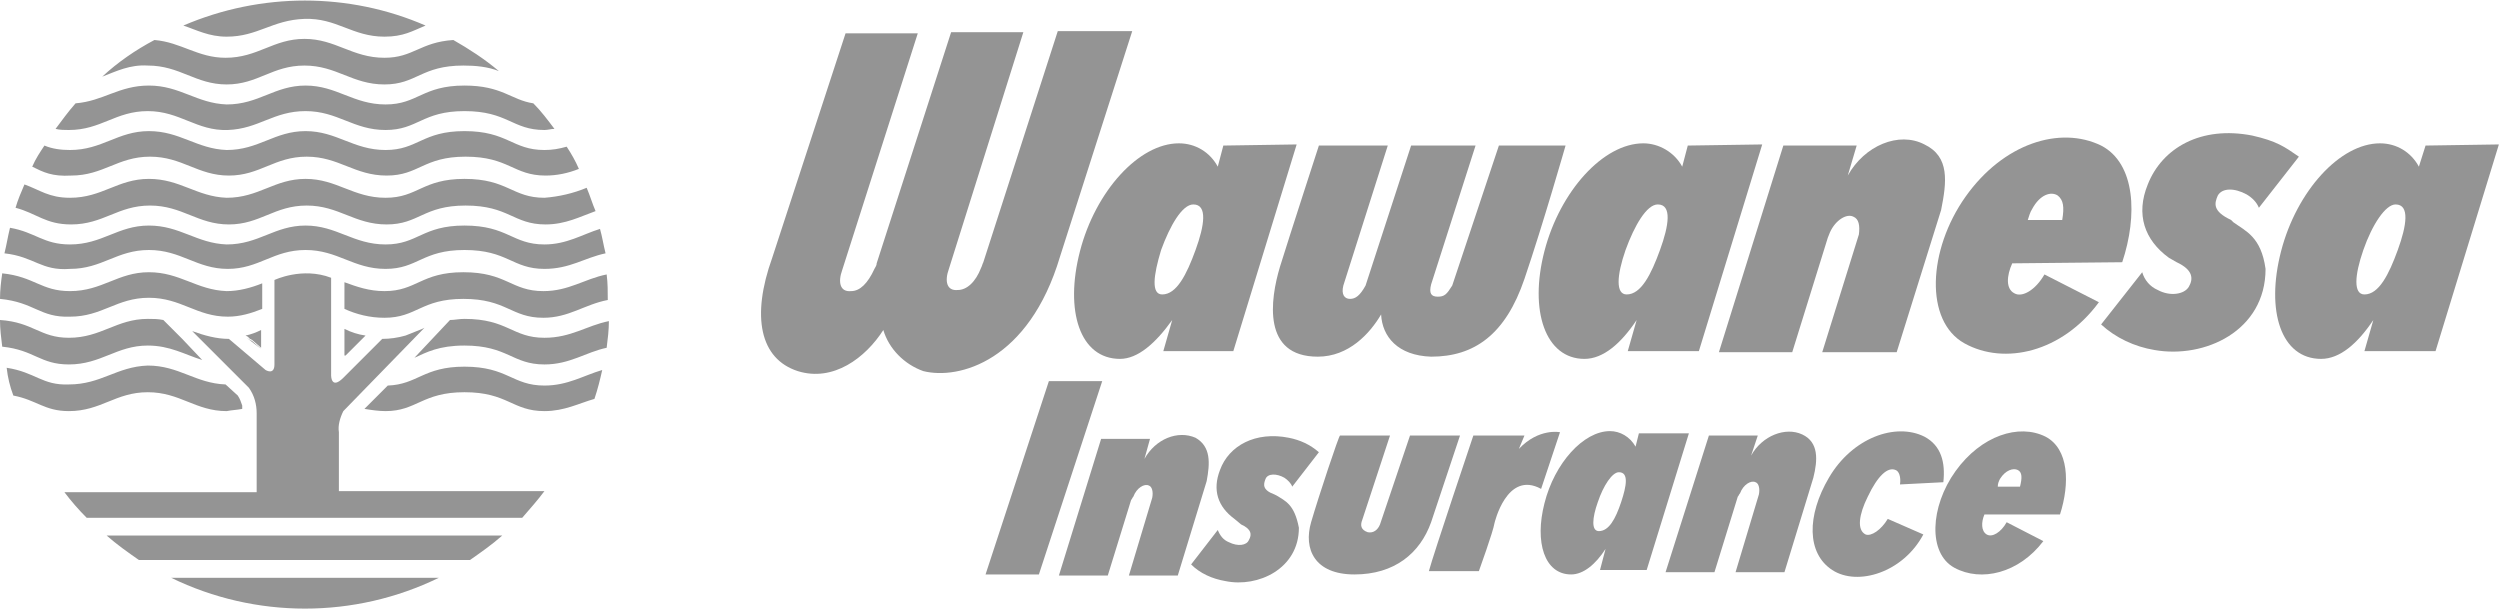 <?xml version="1.0" encoding="utf-8"?>
<!-- Generator: Adobe Illustrator 19.2.0, SVG Export Plug-In . SVG Version: 6.00 Build 0)  -->
<!DOCTYPE svg PUBLIC "-//W3C//DTD SVG 1.1//EN" "http://www.w3.org/Graphics/SVG/1.1/DTD/svg11.dtd">
<svg version="1.1" id="Layer_1" xmlns="http://www.w3.org/2000/svg" xmlns:xlink="http://www.w3.org/1999/xlink" x="0px" y="0px"
	 viewBox="0 0 225 55" style="enable-background:new 0 0 225 55;" xml:space="preserve">
<style type="text/css">
	.st0{fill:#949494;}
</style>
<title>Wawanesa Insurance</title>
<g>
	<path class="st0" d="M110.1,13.1l-0.5,1.9c-0.7-1.3-2-2.1-3.5-2.1c-3.6,0-7.5,4.3-8.9,9.7s0,9.7,3.6,9.7c1.6,0,3.2-1.4,4.7-3.5
		l-0.8,2.8h6.3l5.7-18.6L110.1,13.1L110.1,13.1z M107.6,22.5c-0.8,2.2-1.7,4-3,4c-1,0-0.8-1.7-0.1-4c0.8-2.2,1.9-4.1,2.9-4.1
		C108.7,18.4,108.4,20.3,107.6,22.5L107.6,22.5z"/>
	<path class="st0" d="M151.9,13.1l-0.5,1.9c-0.7-1.3-2.1-2.1-3.5-2.1c-3.6,0-7.5,4.3-8.9,9.7s0.1,9.7,3.6,9.7c1.7,0,3.3-1.4,4.7-3.5
		l-0.8,2.8h6.4l5.7-18.6L151.9,13.1L151.9,13.1z M149.4,22.5c-0.8,2.2-1.7,4-3,4c-1,0-0.9-1.7-0.1-4c0.8-2.2,1.9-4.1,2.9-4.1
		C150.5,18.4,150.2,20.3,149.4,22.5L149.4,22.5z"/>
	<path class="st0" d="M167.3,21.1c0.1-0.8,0-1.4-0.5-1.6c-0.6-0.3-1.6,0.3-2.1,1.4l-0.2,0.5l-3.2,10.3h-6.6l5.8-18.6h6.6l-0.8,2.7
		c1.5-2.7,4.6-4,6.9-2.8c2.3,1.1,2,3.4,1.5,5.9l-4,12.8H164L167.3,21.1L167.3,21.1z"/>
	<path class="st0" d="M95.4,23.1c-2.8,9.4-9.1,11.1-12.3,10.3c-1.7-0.6-3.1-2-3.6-3.7c-1.6,2.5-4.5,4.7-7.7,3.7
		c-3.4-1.1-4.2-4.9-2.3-10.2l6.6-20.2h6.5l-6.8,21.3c-0.4,1.1-0.2,2,0.8,1.9c0.8,0,1.5-0.7,2.1-2c0.1-0.2,0.2-0.3,0.2-0.5l6.7-20.8
		h6.5l-6.7,21.3c-0.4,1.1-0.2,2,0.8,1.9c0.8,0,1.6-0.7,2.1-2c0.1-0.2,0.1-0.3,0.2-0.5l6.7-20.8h6.7L95.4,23.1L95.4,23.1z"/>
	<path class="st0" d="M218.3,13.1l-0.6,1.9c-0.7-1.3-2-2.1-3.5-2.1c-3.6,0-7.5,4.3-8.9,9.7s0,9.7,3.6,9.7c1.7,0,3.3-1.4,4.7-3.5
		l-0.8,2.8h6.4l5.7-18.6L218.3,13.1L218.3,13.1z M215.8,22.5c-0.8,2.2-1.7,4-3,4c-1,0-0.9-1.7-0.1-4s2-4.1,2.9-4.1
		C216.9,18.4,216.6,20.3,215.8,22.5L215.8,22.5z"/>
	<path class="st0" d="M191,23.6c1.4-4.2,1.2-8.9-1.9-10.5c-3.7-1.8-8.8-0.2-12.2,4.6c-3.4,4.8-3.7,11.2-0.1,13.2s8.8,0.8,12.1-3.7
		l-4.9-2.5c-0.8,1.4-2,2.1-2.7,1.7c-0.8-0.4-0.7-1.6-0.2-2.7L191,23.6L191,23.6z M182.9,18.8c0.7-1.3,1.7-1.6,2.3-1.2
		c0.5,0.4,0.6,1,0.4,2.2h-3.1C182.6,19.5,182.7,19.1,182.9,18.8z"/>
	<path class="st0" d="M124.3,28.3c-1,1.7-2.9,3.8-5.7,3.8c-5,0-4.3-5.1-3.4-8.1c0.9-2.9,3.5-10.9,3.5-10.9h6.2l-4,12.6
		c-0.2,0.8,0.1,1.2,0.6,1.2s0.9-0.3,1.4-1.2l4.1-12.6h5.8l-4,12.5c-0.2,0.8,0,1.1,0.6,1.1s0.8-0.2,1.3-1l4.2-12.6h6c0,0-2,7-3.7,12
		c-1.7,5-4.5,7-8.4,7C125.8,32,124.4,30.3,124.3,28.3L124.3,28.3z"/>
	<path class="st0" d="M185.4,46.3c0.9-2.8,0.8-5.9-1.3-7c-2.4-1.2-5.8-0.1-8.1,3.1s-2.5,7.4-0.1,8.7c2.4,1.3,5.8,0.5,8-2.4l-3.3-1.7
		c-0.5,0.9-1.3,1.4-1.8,1.1c-0.5-0.3-0.5-1.1-0.2-1.8L185.4,46.3L185.4,46.3z M180,43.1c0.5-0.8,1.2-1,1.6-0.8s0.4,0.7,0.2,1.5l-2,0
		C179.8,43.5,179.9,43.3,180,43.1L180,43.1z"/>
	<path class="st0" d="M147.5,39l-0.3,1.2c-0.5-0.9-1.4-1.4-2.3-1.4c-2.4,0-5,2.9-5.9,6.5c-0.9,3.5,0,6.4,2.4,6.4
		c1.1,0,2.2-0.9,3.1-2.3l-0.5,1.9h4.2L152,39H147.5z M145.9,45.2c-0.5,1.5-1.1,2.6-2,2.6c-0.7,0-0.6-1.2-0.1-2.6
		c0.5-1.5,1.3-2.7,1.9-2.7C146.6,42.5,146.4,43.7,145.9,45.2L145.9,45.2z"/>
	<path class="st0" d="M195.2,23.2c-2.2-1.6-3-3.9-1.9-6.6c1.3-3.3,4.8-5.3,9.4-4.4c2.2,0.5,2.9,1,4.2,1.9l-3.6,4.6
		c-0.2-0.5-0.6-0.9-1.1-1.2c-1.1-0.6-2.2-0.6-2.6,0.1c-0.3,0.7-0.5,1.4,1.2,2.2L201,20c1.1,0.8,2.5,1.3,2.9,4.2
		c0,5.6-5.5,8.1-10,7.3c-1.8-0.3-3.5-1.1-4.8-2.3l3.7-4.7c0.2,0.7,0.7,1.3,1.4,1.6c1.1,0.6,2.4,0.4,2.8-0.3c0.4-0.7,0.4-1.5-1.1-2.2
		L195.2,23.2L195.2,23.2L195.2,23.2z"/>
	<path class="st0" d="M158.3,44.5c0.1-0.5,0-1-0.3-1.1c-0.4-0.2-1.1,0.2-1.4,1c-0.1,0.1-0.1,0.2-0.2,0.3l-2.1,6.8h-4.4l3.9-12.3h4.4
		l-0.6,1.8c1-1.8,3.1-2.6,4.6-1.9s1.4,2.3,1,3.9l-2.6,8.5h-4.4L158.3,44.5L158.3,44.5z"/>
	<path class="st0" d="M103.7,44.8c0.1-0.5,0-1-0.3-1.1c-0.4-0.2-1.1,0.2-1.4,1c-0.1,0.1-0.1,0.2-0.2,0.3l-2.1,6.8h-4.4l3.8-12.3h4.4
		l-0.5,1.8c1-1.8,3-2.6,4.6-1.9c1.4,0.8,1.3,2.3,1,3.9l-2.6,8.5h-4.4L103.7,44.8L103.7,44.8L103.7,44.8z"/>
	<polygon class="st0" points="94.4,34.3 99.2,34.3 93.5,51.7 88.7,51.7 94.4,34.3 	"/>
	<path class="st0" d="M120.6,39.2h4.5l-2.5,7.6c-0.2,0.5-0.1,0.9,0.5,1.1c0.5,0.1,0.9-0.2,1.1-0.7l2.7-8l4.5,0l-2.6,7.8
		c-1,2.8-3.3,4.7-6.9,4.7s-4.6-2.3-3.9-4.7S120.5,39.2,120.6,39.2L120.6,39.2L120.6,39.2z"/>
	<path class="st0" d="M132.6,39.2c0,0-3.6,10.7-4,12.2h4.5c0,0,1.3-3.6,1.4-4.3c0,0,1.1-4.8,4.2-3.1l1.7-5.1c0,0-1.9-0.4-3.7,1.5
		l0.5-1.2L132.6,39.2L132.6,39.2z"/>
	<path class="st0" d="M171,43.6c0.1-0.7-0.1-1.2-0.4-1.3c-0.7-0.3-1.6,0.5-2.5,2.4c-0.8,1.6-1,3-0.2,3.4c0.5,0.2,1.4-0.4,2-1.4
		l3.2,1.4c-1.8,3.4-5.9,4.7-8.2,3.2s-2.3-4.9-0.3-8.3c2.1-3.6,6-5,8.6-3.7c1.5,0.8,1.9,2.3,1.7,4.1L171,43.6L171,43.6L171,43.6z"/>
	<path class="st0" d="M0,26.9c0-0.8,0.1-1.6,0.2-2.3c2.9,0.3,3.5,1.6,6.1,1.6c2.9,0,4.3-1.7,7.1-1.7s4.3,1.6,7,1.7
		c1.1,0,2.2-0.3,3.2-0.7v2.3c-1,0.4-2,0.7-3.1,0.7c-2.8,0-4.2-1.7-7.1-1.7s-4.2,1.7-7.1,1.7C3.6,28.6,3.1,27.2,0,26.9L0,26.9L0,26.9
		z"/>
	<path class="st0" d="M34.7,37c-0.6,0-1.3-0.1-1.9-0.2l2.1-2.1c2.7-0.1,3.2-1.7,6.9-1.7c3.9,0,4.3,1.7,7.2,1.7
		c2.1,0,3.5-0.9,5.2-1.4c-0.2,0.9-0.4,1.7-0.7,2.6C52.1,36.3,50.8,37,49,37c-2.9,0-3.3-1.7-7.2-1.7C38,35.3,37.5,37,34.7,37L34.7,37
		L34.7,37z"/>
	<path class="st0" d="M16.5,2.3c7-3,14.9-3,21.8,0c-1.2,0.5-2,1-3.7,1c-2.9,0-4.3-1.7-7.2-1.6s-4.2,1.6-7,1.6
		C18.8,3.3,17.7,2.7,16.5,2.3L16.5,2.3z"/>
	<path class="st0" d="M9.2,6.9c1.4-1.3,3-2.4,4.7-3.3c2.4,0.2,3.9,1.6,6.4,1.6c2.9,0,4.3-1.7,7.1-1.7s4.3,1.7,7.2,1.7
		c2.6,0,3.2-1.4,6.2-1.6c1.4,0.8,2.8,1.7,4.1,2.8c-1-0.4-2.1-0.5-3.2-0.5c-3.8,0-4.2,1.7-7.1,1.7s-4.3-1.7-7.2-1.7s-4.2,1.7-7,1.7
		s-4.2-1.7-7.1-1.7C11.7,5.8,10.5,6.4,9.2,6.9L9.2,6.9L9.2,6.9z"/>
	<path class="st0" d="M5,11.6c0.6-0.8,1.1-1.5,1.8-2.3c2.5-0.2,3.9-1.6,6.6-1.6c2.8,0,4.3,1.6,7,1.7c2.9,0,4.3-1.7,7.1-1.7
		s4.3,1.7,7.2,1.7c2.9,0,3.3-1.7,7.1-1.7c3.4,0,4.2,1.3,6.2,1.6c0.7,0.7,1.3,1.5,1.9,2.3c-0.3,0-0.6,0.1-0.9,0.1
		c-2.9,0-3.3-1.7-7.2-1.7c-3.8,0-4.2,1.7-7.1,1.7S30.4,10,27.5,10s-4.2,1.6-7,1.7S16.2,10,13.3,10s-4.2,1.7-7.1,1.7
		C5.8,11.7,5.4,11.7,5,11.6L5,11.6L5,11.6z"/>
	<path class="st0" d="M2.9,15c0.3-0.7,0.7-1.3,1.1-1.9c0.7,0.3,1.5,0.4,2.3,0.4c2.9,0,4.3-1.7,7.1-1.7s4.3,1.6,7,1.7
		c2.9,0,4.3-1.7,7.1-1.7s4.3,1.7,7.2,1.7c2.9,0,3.3-1.7,7.1-1.7c3.9,0,4.3,1.7,7.2,1.7c0.7,0,1.3-0.1,2-0.3c0.4,0.6,0.8,1.3,1.1,2
		c-1,0.4-2,0.6-3,0.6c-2.9,0-3.3-1.7-7.2-1.7c-3.8,0-4.2,1.7-7.1,1.7c-2.9,0-4.3-1.7-7.2-1.7s-4.2,1.7-7,1.7s-4.2-1.7-7.1-1.7
		s-4.2,1.7-7.1,1.7C4.7,15.9,3.9,15.5,2.9,15L2.9,15L2.9,15z"/>
	<path class="st0" d="M1.4,18.7c0.2-0.7,0.5-1.4,0.8-2.1c1.4,0.5,2.2,1.2,4.1,1.2c2.9,0,4.3-1.7,7.1-1.7s4.3,1.6,7,1.7
		c2.9,0,4.3-1.7,7.1-1.7s4.3,1.7,7.2,1.7c2.9,0,3.3-1.7,7.1-1.7c3.9,0,4.3,1.7,7.2,1.7c1.3-0.1,2.6-0.4,3.8-0.9
		c0.3,0.7,0.5,1.4,0.8,2.1c-1.4,0.5-2.7,1.2-4.5,1.2c-2.9,0-3.3-1.7-7.2-1.7c-3.8,0-4.2,1.7-7.1,1.7s-4.3-1.7-7.2-1.7
		s-4.2,1.7-7,1.7s-4.2-1.7-7.1-1.7s-4.2,1.7-7.1,1.7C4.1,20.2,3.3,19.2,1.4,18.7L1.4,18.7L1.4,18.7z"/>
	<path class="st0" d="M0.4,22.8c0.2-0.8,0.3-1.5,0.5-2.3c2.3,0.4,3,1.5,5.4,1.5c2.9,0,4.3-1.7,7.1-1.7s4.3,1.6,7,1.7
		c2.9,0,4.3-1.7,7.1-1.7s4.3,1.7,7.2,1.7s3.3-1.7,7.1-1.7c3.9,0,4.3,1.7,7.2,1.7c2,0,3.4-0.9,5-1.4c0.2,0.7,0.3,1.4,0.5,2.2
		c-1.9,0.4-3.2,1.4-5.5,1.4c-2.9,0-3.3-1.7-7.2-1.7c-3.8,0-4.2,1.7-7.1,1.7s-4.3-1.7-7.2-1.7s-4.2,1.7-7,1.7s-4.2-1.7-7.1-1.7
		s-4.2,1.7-7.1,1.7C3.7,24.4,3.1,23.1,0.4,22.8L0.4,22.8L0.4,22.8z"/>
	<path class="st0" d="M39.5,52c-7.6,3.7-16.5,3.7-24.1,0H39.5z"/>
	<path class="st0" d="M45.2,48.2c-0.9,0.8-1.9,1.5-2.9,2.2H12.5c-1-0.7-2-1.4-2.9-2.2H45.2z"/>
	<path class="st0" d="M21.8,36.8c-0.5,0.1-0.9,0.1-1.4,0.2c-2.8,0-4.2-1.7-7.1-1.7S9.1,37,6.2,37c-2.2,0-2.9-1-5-1.4
		c-0.3-0.8-0.5-1.6-0.6-2.5c2.6,0.4,3.2,1.6,5.6,1.5c2.9,0,4.3-1.6,7.1-1.7c2.8,0,4.3,1.6,7,1.7l1.1,1c0.2,0.3,0.3,0.6,0.4,0.9
		C21.8,36.6,21.8,36.7,21.8,36.8L21.8,36.8L21.8,36.8z"/>
	<path class="st0" d="M22.5,30.6l0.2,0.1l0.8,0.7c-0.4-0.3-0.8-0.6-1.3-1L22.5,30.6L22.5,30.6L22.5,30.6z"/>
	<path class="st0" d="M22.1,30.2c0.5-0.1,1-0.3,1.4-0.5v1.6l-0.8-0.7l-0.2-0.1l-0.2-0.2L22.1,30.2L22.1,30.2L22.1,30.2z"/>
	<path class="st0" d="M18.2,32.4c-1.6-0.5-2.9-1.3-4.9-1.3c-2.8,0-4.2,1.7-7.1,1.7c-2.6,0-3.1-1.3-6-1.6c-0.1-0.8-0.2-1.6-0.2-2.4
		c3,0.2,3.6,1.6,6.2,1.6c2.9,0,4.3-1.7,7.1-1.7c0.5,0,0.9,0,1.4,0.1l1.7,1.7L18.2,32.4L18.2,32.4L18.2,32.4z"/>
	<path class="st0" d="M31.1,32H31v-2.4c0.6,0.3,1.2,0.5,1.9,0.6L31.1,32L31.1,32z"/>
	<path class="st0" d="M41.8,31.1c-2.3,0-3.4,0.6-4.5,1.1l3.2-3.4c0.4,0,0.8-0.1,1.3-0.1c3.9,0,4.3,1.7,7.2,1.7
		c2.4,0,3.8-1.1,5.8-1.5c0,0.8-0.1,1.6-0.2,2.4c-1.9,0.4-3.3,1.5-5.6,1.5C46.1,32.8,45.7,31.1,41.8,31.1L41.8,31.1L41.8,31.1z"/>
	<path class="st0" d="M31,25.4c1.1,0.4,2.2,0.8,3.6,0.8c2.9,0,3.3-1.7,7.1-1.7c3.9,0,4.3,1.7,7.2,1.7c2.3,0,3.7-1.1,5.7-1.5
		c0.1,0.8,0.1,1.5,0.1,2.3c-2.1,0.4-3.5,1.6-5.8,1.6c-2.9,0-3.3-1.7-7.2-1.7c-3.8,0-4.2,1.7-7.1,1.7c-1.3,0-2.5-0.3-3.6-0.8L31,25.4
		L31,25.4L31,25.4z"/>
	<path class="st0" d="M49,44.2c-0.6,0.8-1.3,1.6-2,2.4H7.8c-0.7-0.7-1.4-1.5-2-2.3h17.3v-7.1c0-0.8-0.2-1.6-0.7-2.3l-5.1-5.1
		c1.1,0.4,2.2,0.7,3.3,0.7l3.3,2.8c0,0,0.8,0.5,0.8-0.5v-7.6c0,0,2.5-1.2,5.1-0.2v8.8c0,0,0,1.3,1.1,0.2l3.5-3.5
		c0.7,0,1.4-0.1,2.1-0.3c0.5-0.2,1-0.4,1.5-0.6l0.2-0.1L30.9,37c-0.3,0.6-0.5,1.3-0.4,1.9v5.3L49,44.2L49,44.2z"/>
	<path class="st0" d="M111.1,46.7c-1.5-1.1-2-2.6-1.3-4.4c0.8-2.2,3.2-3.5,6.2-2.9c1,0.2,1.9,0.6,2.7,1.3l-2.4,3.1
		c-0.1-0.3-0.4-0.6-0.7-0.8c-0.7-0.4-1.5-0.4-1.7,0.1c-0.2,0.5-0.3,1,0.8,1.4l0.2,0.1c0.8,0.5,1.6,0.8,2,2.9c0,3.7-3.7,5.4-6.6,4.8
		c-1.2-0.2-2.3-0.7-3.1-1.5l2.4-3.1c0.2,0.5,0.5,0.9,1,1.1c0.8,0.4,1.6,0.3,1.8-0.2c0.3-0.5,0.2-1-0.7-1.4L111.1,46.7L111.1,46.7
		L111.1,46.7z"/>
</g>
</svg>
